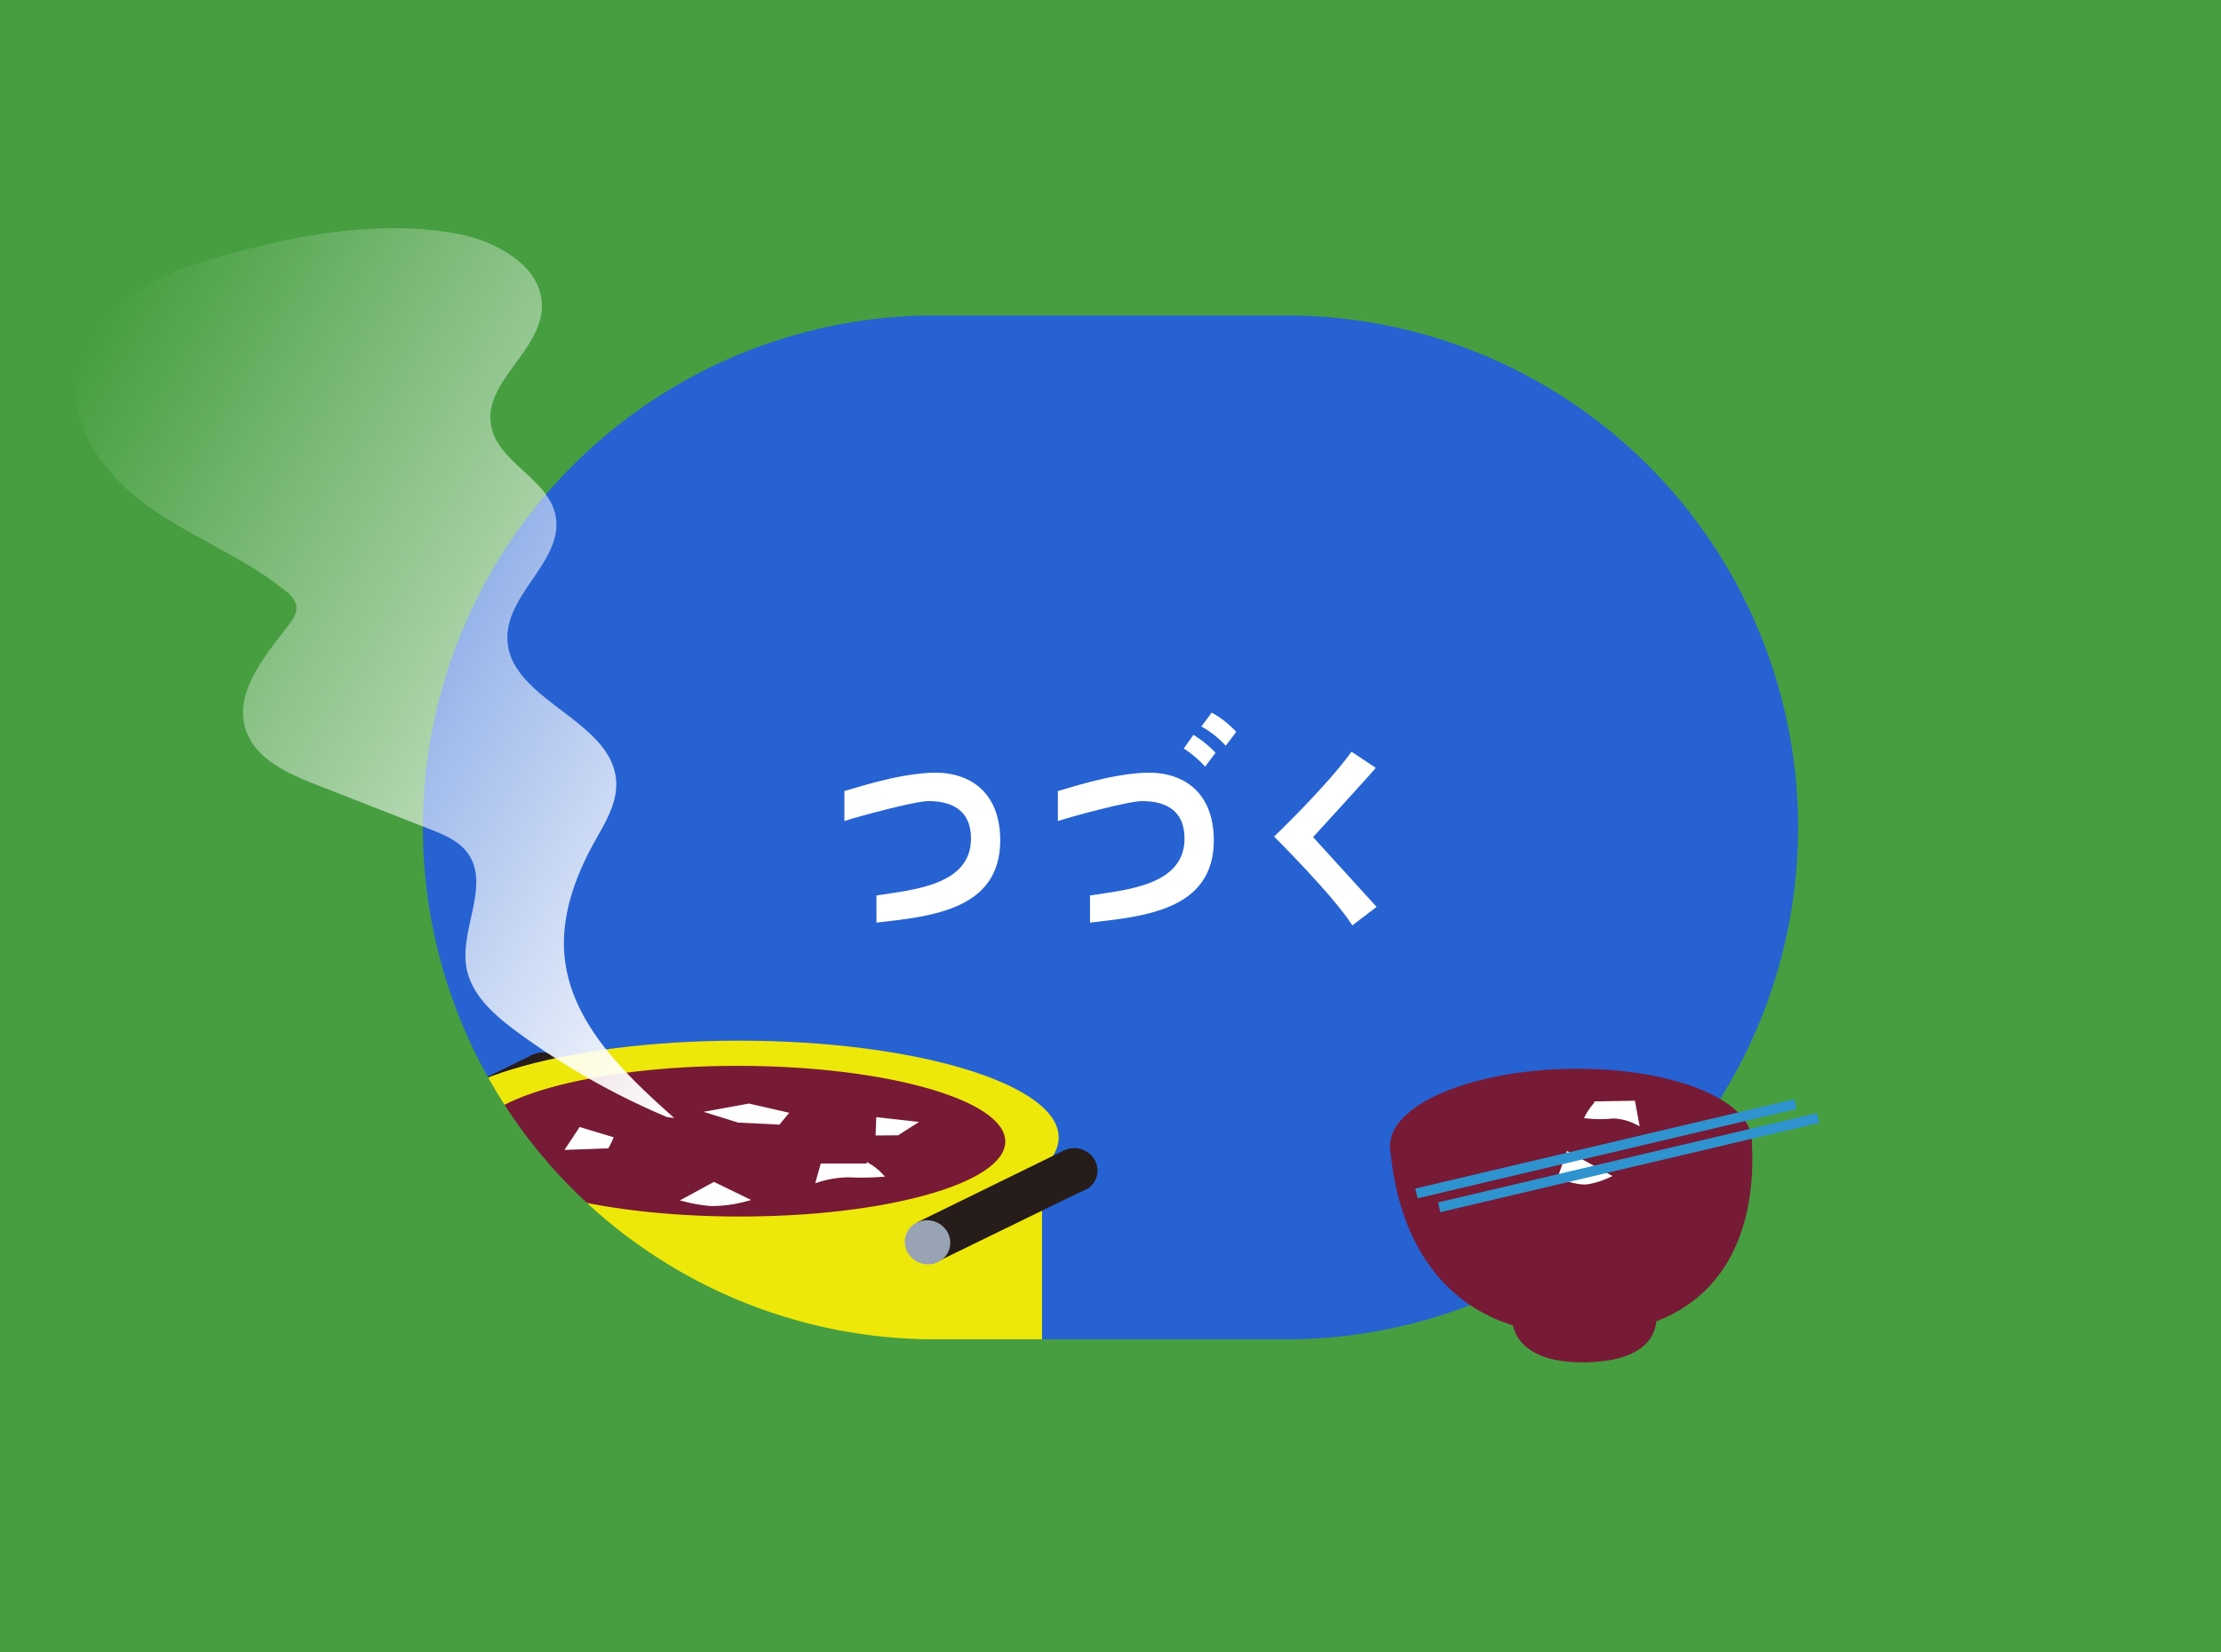 <svg xmlns="http://www.w3.org/2000/svg" xmlns:xlink="http://www.w3.org/1999/xlink" viewBox="0 0 430 320"><defs><style>.cls-1{isolation:isolate;}.cls-2{fill:#2662d2;}.cls-3{fill:#261c19;}.cls-4{fill:#98a3b4;}.cls-5,.cls-6{fill:#eee70a;}.cls-6,.cls-8{mix-blend-mode:multiply;}.cls-7,.cls-8{fill:#771a36;}.cls-8{opacity:0.5;}.cls-11,.cls-13,.cls-9{fill:#fff;}.cls-13,.cls-9{stroke:#fff;stroke-miterlimit:10;}.cls-9{stroke-width:0.8px;}.cls-10{fill:#469e40;}.cls-12{fill:url(#名称未設定グラデーション_13);}.cls-13{stroke-width:0.83px;}.cls-14{fill:#2e93ce;}</style><linearGradient id="名称未設定グラデーション_13" x1="12.14" y1="74.65" x2="162.38" y2="161.39" gradientUnits="userSpaceOnUse"><stop offset="0" stop-color="#fff" stop-opacity="0"/><stop offset="1" stop-color="#fff"/></linearGradient></defs><g class="cls-1"><g id="ep-22"><rect class="cls-2" x="-127.66" y="-153.83" width="685.33" height="626.6"/><ellipse class="cls-3" cx="105.16" cy="208.07" rx="4.25" ry="4.42" transform="translate(-125.06 244.85) rotate(-72.26)"/><polygon class="cls-3" points="103.1 204.26 74.6 218.23 77.74 226.22 107.9 211.51 103.1 204.26"/><ellipse class="cls-4" cx="76.66" cy="222.04" rx="4.25" ry="4.42" transform="translate(-158.18 227.42) rotate(-72.26)"/><path class="cls-5" d="M201.75,262.91c0,10.52-26.27,19-58.68,19s-58.69-8.52-58.69-19V219.68H201.75Z"/><ellipse class="cls-5" cx="143.07" cy="220.28" rx="61.9" ry="18.75"/><path class="cls-5" d="M204.22,221.41c0,11.1-27.46,20.09-61.34,20.09s-61.34-9-61.34-20.09v-3.35H204.46Z"/><ellipse class="cls-6" cx="143.07" cy="219.75" rx="55.72" ry="16.18"/><ellipse class="cls-7" cx="142.99" cy="220.98" rx="14.59" ry="51.63" transform="translate(-78.18 363.68) rotate(-89.92)"/><path class="cls-8" d="M116.44,227.45a2.74,2.74,0,0,0,.43.83,2,2,0,0,0,.38.45,5.13,5.13,0,0,0,.88.68,3.07,3.07,0,0,0,.31.17c.27.13.54.27.83.38a2.93,2.93,0,0,0,1,.19,3.31,3.31,0,0,0,1,0,3,3,0,0,0,.91-.27,1.94,1.94,0,0,0,.72-.43,1.07,1.07,0,0,0,.37-1.18l-.22-.37a2.22,2.22,0,0,0-.89-.55l-.32-.14.5.24a4.08,4.08,0,0,1-.71-.44l.38.31a2.72,2.72,0,0,1-.49-.54l.23.36a1.66,1.66,0,0,1-.19-.46,1,1,0,0,0-.42-.52,1.77,1.77,0,0,0-.69-.4,2.93,2.93,0,0,0-1-.19,3.63,3.63,0,0,0-1,0l-.64.16a2.6,2.6,0,0,0-1,.54l-.3.37a.93.93,0,0,0-.08.81Z"/><path class="cls-8" d="M132.76,229.12a3.4,3.4,0,0,1,.6-.52l-.44.3a5.14,5.14,0,0,1,.93-.5l-.55.23a7.59,7.59,0,0,1,1.11-.36l-.64.15h0a2.55,2.55,0,0,0,.91-.27,1.88,1.88,0,0,0,.72-.42,1.06,1.06,0,0,0,.36-.57.69.69,0,0,0,0-.61l-.23-.37a2.08,2.08,0,0,0-.88-.55l-.61-.16a4.32,4.32,0,0,0-1.39,0c-.49.12-1,.23-1.45.39a11.29,11.29,0,0,0-1.27.55,9.22,9.22,0,0,0-1.06.69,3.94,3.94,0,0,0-.52.47.9.9,0,0,0-.36.57.69.69,0,0,0,0,.61,1,1,0,0,0,.42.52,1.77,1.77,0,0,0,.69.4l.61.16a4.63,4.63,0,0,0,1.39,0l.64-.15a2.6,2.6,0,0,0,1-.54Z"/><path class="cls-8" d="M131.93,214.19a3.4,3.4,0,0,1,.6-.52l-.44.3a5.88,5.88,0,0,1,.93-.51l-.55.24a7.59,7.59,0,0,1,1.11-.36l-.64.15h0a2.55,2.55,0,0,0,.91-.27,1.93,1.93,0,0,0,.72-.42,1,1,0,0,0,.36-.57.69.69,0,0,0,0-.61l-.22-.37a2.12,2.12,0,0,0-.89-.55l-.61-.16a4.26,4.26,0,0,0-1.38,0c-.5.12-1,.23-1.46.39a12.15,12.15,0,0,0-1.27.55,8.29,8.29,0,0,0-1.05.69,3.48,3.48,0,0,0-.53.47.9.9,0,0,0-.36.57.72.72,0,0,0,0,.61,1.08,1.08,0,0,0,.42.52,1.74,1.74,0,0,0,.7.4l.61.16a4.56,4.56,0,0,0,1.38,0l.64-.15a2.6,2.6,0,0,0,1-.54Z"/><path class="cls-8" d="M113.11,228.9a8.76,8.76,0,0,1-1-.09l.64.1a6.9,6.9,0,0,1-1.13-.27l.57.19a5.37,5.37,0,0,1-1-.43l.47.27h0a1.86,1.86,0,0,0-.76-.37,2.64,2.64,0,0,0-.92-.19,3.46,3.46,0,0,0-1,.06,2.9,2.9,0,0,0-1,.27l-.49.29a1.31,1.31,0,0,0-.54.72l0,.4a1.21,1.21,0,0,0,.49.74,8.25,8.25,0,0,0,1.14.61,12.75,12.75,0,0,0,1.32.43,13.9,13.9,0,0,0,1.46.25,7,7,0,0,0,.92.07,3.46,3.46,0,0,0,1-.06,3,3,0,0,0,1-.27,1.59,1.59,0,0,0,.66-.46,1,1,0,0,0,.37-.55l0-.4a1.25,1.25,0,0,0-.5-.74l-.47-.28a3.71,3.71,0,0,0-1.21-.28Z"/><path class="cls-8" d="M149.29,228.38c.22,0,.43,0,.64,0l-.69-.06a6,6,0,0,1,.76.13l-.61-.16a5.39,5.39,0,0,1,.68.24l-.51-.24a2.37,2.37,0,0,1,.54.34l-.38-.31a.67.67,0,0,1,.15.14,2.78,2.78,0,0,0,1.5.71,5.12,5.12,0,0,0,2-.14,2.28,2.28,0,0,0,1.29-.91l.13-.41a1,1,0,0,0-.28-.77,3.93,3.93,0,0,0-.88-.7,6.17,6.17,0,0,0-1.16-.52,8.31,8.31,0,0,0-1.37-.32,8.62,8.62,0,0,0-1.53-.09,3.4,3.4,0,0,0-1,.12,2.57,2.57,0,0,0-.87.32,1.46,1.46,0,0,0-.59.49.86.86,0,0,0-.28.58l.06.41a1.38,1.38,0,0,0,.6.68,3.39,3.39,0,0,0,1.8.46Z"/><path class="cls-8" d="M185.69,222.32q-.31,0-.63,0h.7a5.16,5.16,0,0,1-.79-.08l.64.12a5.42,5.42,0,0,1-.72-.19l.55.2a3.34,3.34,0,0,1-.6-.29l.44.28-.18-.13a3.08,3.08,0,0,0-1.63-.6,3.29,3.29,0,0,0-1,0,2.61,2.61,0,0,0-.94.25,1.86,1.86,0,0,0-1.09,1l-.05.41a1.16,1.16,0,0,0,.45.75,4.21,4.21,0,0,0,1,.63,6.56,6.56,0,0,0,1.25.43,8.36,8.36,0,0,0,1.43.22,8.8,8.8,0,0,0,1.54,0,3,3,0,0,0,1-.2,2.2,2.2,0,0,0,.8-.37,1.25,1.25,0,0,0,.48-.53.75.75,0,0,0,.16-.61l-.14-.4a1.74,1.74,0,0,0-.74-.63,3.72,3.72,0,0,0-1.89-.32Z"/><path class="cls-8" d="M164,221.59c-.21,0-.42,0-.64,0h.7a6.46,6.46,0,0,1-.78-.07l.63.11a5.42,5.42,0,0,1-.72-.19l.56.2a3.14,3.14,0,0,1-.61-.29l.44.28-.18-.13a3.08,3.08,0,0,0-1.63-.6,3.22,3.22,0,0,0-1,0,2.89,2.89,0,0,0-.95.25,1.89,1.89,0,0,0-1.09,1l0,.42a1.19,1.19,0,0,0,.44.75,4.19,4.19,0,0,0,1,.62,6.43,6.43,0,0,0,1.26.43,8.09,8.09,0,0,0,1.42.23,9.9,9.9,0,0,0,1.54,0,3.11,3.11,0,0,0,1-.2,2.22,2.22,0,0,0,.79-.37,1.28,1.28,0,0,0,.49-.53.77.77,0,0,0,.15-.61l-.14-.4a1.74,1.74,0,0,0-.74-.63,3.7,3.7,0,0,0-1.88-.32Z"/><path class="cls-8" d="M124.25,218.28a4.42,4.42,0,0,1,.63,0l-.68-.06a4.83,4.83,0,0,1,.76.13l-.61-.16a3.31,3.31,0,0,1,.67.24l-.5-.24a3,3,0,0,1,.53.33l-.37-.31.15.15a2.74,2.74,0,0,0,1.49.71,3.62,3.62,0,0,0,1,0,3.22,3.22,0,0,0,1-.18,2.24,2.24,0,0,0,1.29-.91l.13-.4a1,1,0,0,0-.28-.78,3.64,3.64,0,0,0-.88-.69,5.59,5.59,0,0,0-1.16-.52,8.31,8.31,0,0,0-1.37-.33,9.68,9.68,0,0,0-1.53-.09,3.11,3.11,0,0,0-1,.13,2.56,2.56,0,0,0-.87.31,1.48,1.48,0,0,0-.59.49.84.84,0,0,0-.28.59l0,.41a1.44,1.44,0,0,0,.61.68,3.55,3.55,0,0,0,1.8.46Z"/><path class="cls-8" d="M99,223.5c.21,0,.42,0,.63,0l-.69,0a4.64,4.64,0,0,1,.76.12l-.61-.15a3.4,3.4,0,0,1,.68.24l-.51-.25a2.37,2.37,0,0,1,.54.34l-.38-.31a.67.67,0,0,1,.15.14,2.64,2.64,0,0,0,1.5.71,3.28,3.28,0,0,0,1,0,3.21,3.21,0,0,0,1-.18,2.28,2.28,0,0,0,1.29-.91l.13-.41a1,1,0,0,0-.28-.77,3.72,3.72,0,0,0-.88-.7,6.54,6.54,0,0,0-1.16-.52,8.08,8.08,0,0,0-1.37-.32,9.68,9.68,0,0,0-1.53-.09,3.4,3.4,0,0,0-1,.12,2.57,2.57,0,0,0-.87.32,1.46,1.46,0,0,0-.59.49.88.88,0,0,0-.28.59l.06.4a1.43,1.43,0,0,0,.6.68,3.4,3.4,0,0,0,1.81.46Z"/><path class="cls-8" d="M160.44,216.79a3.75,3.75,0,0,1-.6.13l.68-.1a5.24,5.24,0,0,1-.79.05h.66a4.9,4.9,0,0,1-.77-.07l.62.11a3.89,3.89,0,0,1-.71-.19l.55.21-.24-.11a4,4,0,0,0-1.83-.34,3.11,3.11,0,0,0-1,.19,2.29,2.29,0,0,0-.8.38,1.31,1.31,0,0,0-.64,1.12l.13.41a1.76,1.76,0,0,0,.75.66,6.59,6.59,0,0,0,1.25.46,9.4,9.4,0,0,0,2.89.24,9.13,9.13,0,0,0,1.48-.24,2.44,2.44,0,0,0,.87-.34,1.49,1.49,0,0,0,.61-.48.87.87,0,0,0,.24-.58.74.74,0,0,0-.1-.61l-.31-.36a2.44,2.44,0,0,0-1-.51,4.18,4.18,0,0,0-2,0Z"/><path class="cls-8" d="M111.17,214.12a4.29,4.29,0,0,1-.6.13l.68-.1a5.32,5.32,0,0,1-.79,0h.66a5.14,5.14,0,0,1-.78-.07l.63.11a3.68,3.68,0,0,1-.71-.19l.54.21-.23-.11a3.84,3.84,0,0,0-1.83-.34,3.11,3.11,0,0,0-1,.19,2.34,2.34,0,0,0-.81.38,1.28,1.28,0,0,0-.63,1.12l.13.41a1.76,1.76,0,0,0,.75.66,6.35,6.35,0,0,0,1.25.46,7.87,7.87,0,0,0,1.4.23,9.13,9.13,0,0,0,1.48,0,8.79,8.79,0,0,0,1.48-.24,2.44,2.44,0,0,0,.87-.34,1.46,1.46,0,0,0,.62-.48.87.87,0,0,0,.24-.58.75.75,0,0,0-.11-.61l-.3-.36a2.58,2.58,0,0,0-1-.51,4.19,4.19,0,0,0-2,0Z"/><path class="cls-8" d="M175.14,212.42a3.75,3.75,0,0,1-.6.13l.68-.1a5.24,5.24,0,0,1-.79.05h.66a4.9,4.9,0,0,1-.77-.07l.62.11a3.89,3.89,0,0,1-.71-.19l.55.21-.24-.11a4,4,0,0,0-1.83-.34,3.11,3.11,0,0,0-1,.19,2.34,2.34,0,0,0-.81.38,1.32,1.32,0,0,0-.63,1.12l.13.41a1.76,1.76,0,0,0,.75.66,6.59,6.59,0,0,0,1.25.46,8.13,8.13,0,0,0,1.41.23,8,8,0,0,0,1.47,0,9.08,9.08,0,0,0,1.49-.24,2.31,2.31,0,0,0,.86-.34,1.46,1.46,0,0,0,.62-.48.85.85,0,0,0,.24-.58.74.74,0,0,0-.1-.61l-.31-.36a2.44,2.44,0,0,0-1-.51,4.18,4.18,0,0,0-2,0Z"/><path class="cls-8" d="M141.6,220.31a3.75,3.75,0,0,1-.6.13l.68-.1a5.24,5.24,0,0,1-.79,0h.66a4.9,4.9,0,0,1-.77-.07l.62.11a3.89,3.89,0,0,1-.71-.19l.55.21-.24-.11a4,4,0,0,0-1.83-.34,3.11,3.11,0,0,0-1,.19,2.29,2.29,0,0,0-.8.38,1.31,1.31,0,0,0-.64,1.12l.13.41a1.76,1.76,0,0,0,.75.66,6.59,6.59,0,0,0,1.25.46,9.4,9.4,0,0,0,2.89.24,9.13,9.13,0,0,0,1.48-.24,2.44,2.44,0,0,0,.87-.34,1.49,1.49,0,0,0,.61-.48.85.85,0,0,0,.24-.58.74.74,0,0,0-.1-.61l-.31-.36a2.44,2.44,0,0,0-1-.51,4.18,4.18,0,0,0-2,0Z"/><path class="cls-8" d="M159.47,233.05a11.24,11.24,0,0,0,1.66-.19,9.29,9.29,0,0,0,1.55-.44,7.15,7.15,0,0,0,1.3-.64,4.54,4.54,0,0,0,1-.81.9.9,0,0,0,.36-.57.69.69,0,0,0,0-.61,1,1,0,0,0-.42-.52,1.77,1.77,0,0,0-.69-.4,4.17,4.17,0,0,0-2-.16l-.64.15a2.6,2.6,0,0,0-1,.54,3,3,0,0,1-.52.48l.44-.31a4.73,4.73,0,0,1-.74.41l.55-.24a5.84,5.84,0,0,1-.92.3l.64-.15a7.39,7.39,0,0,1-1,.15l.7,0h-.05a3.11,3.11,0,0,0-1,.13,2.56,2.56,0,0,0-.87.31,1.51,1.51,0,0,0-.58.49.9.9,0,0,0-.29.59,1.23,1.23,0,0,0,.66,1.09l.51.24a3.85,3.85,0,0,0,1.3.21Z"/><path class="cls-9" d="M132.72,232.33l5.51-3,6.07,2.95a25.35,25.35,0,0,1-6.7.88A31.13,31.13,0,0,1,132.72,232.33Z"/><path class="cls-9" d="M158.42,228.53l.79-2.81h9a10.75,10.75,0,0,1,2.26,1.8,49.86,49.86,0,0,1-6.27.07A20.9,20.9,0,0,0,158.42,228.53Z"/><polygon class="cls-9" points="110.05 222.26 112.39 218.72 118.27 220.5 118.02 221.06 117.53 221.99 110.05 222.26"/><polygon class="cls-9" points="142.98 217 137.88 215.41 144.99 214.12 152.08 215.74 150.73 217.38 142.98 217"/><polygon class="cls-9" points="169.94 219.49 170.04 216.79 176.76 217.54 173.77 219.46 169.94 219.49"/><ellipse class="cls-3" cx="208.07" cy="226.59" rx="4.25" ry="4.42" transform="translate(-71.13 355.74) rotate(-72.26)"/><polygon class="cls-3" points="206.01 222.78 177.51 236.74 180.65 244.73 210.81 230.03 206.01 222.78"/><ellipse class="cls-4" cx="179.57" cy="240.55" rx="4.25" ry="4.42" transform="translate(-104.25 338.31) rotate(-72.26)"/><path class="cls-10" d="M-205.94-152.77v626.6H635.94v-626.6Zm554.06,313A99.13,99.13,0,0,1,249,259.37H181a99.13,99.13,0,0,1-99.12-99.14h0A99.13,99.13,0,0,1,181,61.09h68A99.13,99.13,0,0,1,348.12,160.23Z"/><path class="cls-11" d="M193.65,162.76c0-9.61-6.22-13.53-13.7-13.1-6.93.39-14.41,3-16.47,3.52V159c2.18-.74,13.55-3.86,16.27-3.86,3.14,0,8.24.8,8.24,7.27,0,9.12-11.5,9.92-18.3,11v5.26C180,177.48,193.65,176.32,193.65,162.76Z"/><path class="cls-11" d="M235,162.76c0-9.61-6.23-13.53-13.7-13.1-6.93.39-14.41,3-16.48,3.52V159c2.19-.74,13.56-3.86,16.28-3.86,3.14,0,8.23.8,8.23,7.27,0,9.12-11.49,9.92-18.29,11v5.26C221.32,177.48,235,176.32,235,162.76Z"/><path class="cls-11" d="M233.32,148.47a21,21,0,0,0-4.13-3.52l1.86-2.64a20.79,20.79,0,0,1,4.29,3.47Z"/><path class="cls-11" d="M237.31,144.42a18.69,18.69,0,0,0-4.71-3.73l2-2.69a19.29,19.29,0,0,1,4.75,3.73Z"/><path class="cls-11" d="M254.22,162.11l12.3,13.51-4.7,3.59C258.2,173.47,246.67,162,246.67,162s9.76-9.26,15-16.42l4.68,3.12C266.44,148.76,254.22,162.11,254.22,162.11Z"/><path class="cls-12" d="M129.16,216.34A141.86,141.86,0,0,1,99.9,199.67c-4.29-3.18-8.69-7.07-9.6-12.33-1.29-7.46,4.69-16,.24-22.14-1.74-2.39-4.64-3.58-7.4-4.66l-22.09-8.65c-5.49-2.15-11.61-4.94-13.46-10.54-2.39-7.26,3.67-14.23,8.3-20.32.86-1.12,1.72-2.45,1.45-3.84a5,5,0,0,0-2-2.71C47.39,108,37.52,104.25,29.11,98.36S13.39,83,14.81,72.83c.91-6.54,5.37-12.19,10.82-15.92s11.86-5.8,18.22-7.56c14.38-4,29.5-6.72,44.2-4.17,8,1.39,17.24,6.42,16.85,14.54-.41,8.42-11.27,14.34-9.83,22.64,1.25,7.17,11,10.29,12.47,17.41,1.77,8.55-9.42,15.06-9.31,23.79.14,12.08,20.43,15.75,21.07,27.81.23,4.29-2.27,8.17-4.35,11.93-3.72,6.74-6.4,14.38-5.64,22,1.29,12.83,11.58,22.64,21.22,31.2"/><path class="cls-7" d="M269.11,221.81c1.57,20.75,12.87,37.29,37.83,36.6s33.71-17.78,32.15-38.52"/><path class="cls-7" d="M292.68,255.29c.37,4.93,4.68,8.81,14.67,8.53s13.69-4.37,13.32-9.3"/><ellipse class="cls-7" cx="304.14" cy="221.35" rx="35.01" ry="14.39" transform="translate(-3.87 5.42) rotate(-1.01)"/><ellipse class="cls-8" cx="304.05" cy="220.17" rx="32.37" ry="12.14" transform="translate(-4.26 6.01) rotate(-1.12)"/><ellipse class="cls-8" cx="304.19" cy="222.07" rx="30.57" ry="10.16" transform="translate(-4.71 6.6) rotate(-1.23)"/><path class="cls-8" d="M324.07,220.86a5.75,5.75,0,0,1-.31,1.13,3.93,3.93,0,0,1-.3.62,5.54,5.54,0,0,1-.68.93,2.61,2.61,0,0,1-.24.23,8.34,8.34,0,0,1-.65.53,1.49,1.49,0,0,1-.75.27,1.56,1.56,0,0,1-.83,0,1.51,1.51,0,0,1-.73-.35,1.67,1.67,0,0,1-.58-.57,2.15,2.15,0,0,1-.33-1.59l.17-.5a1.94,1.94,0,0,1,.69-.76l.25-.19-.39.33a3.2,3.2,0,0,0,.55-.61l-.29.43A3.27,3.27,0,0,0,320,220l-.17.5a2.65,2.65,0,0,0,.14-.62,1.52,1.52,0,0,1,.32-.72,1.76,1.76,0,0,1,1.29-.82,1.67,1.67,0,0,1,.83,0l.51.19a2.24,2.24,0,0,1,.8.73l.25.49a2.17,2.17,0,0,1,.08,1.1Z"/><path class="cls-8" d="M311.16,223.36a4.19,4.19,0,0,0-.49-.7l.36.41a4.33,4.33,0,0,0-.75-.67l.44.31a4.21,4.21,0,0,0-.89-.47l.51.19h0a1.71,1.71,0,0,1-.73-.35,1.67,1.67,0,0,1-.58-.57,1.53,1.53,0,0,1-.3-.76,1.67,1.67,0,0,1,0-.83l.18-.5a2,2,0,0,1,.68-.76l.48-.22a2.05,2.05,0,0,1,1.1,0,6.34,6.34,0,0,1,1.17.5,9,9,0,0,1,1,.73,6.72,6.72,0,0,1,.85.92,3.27,3.27,0,0,1,.43.62,1.68,1.68,0,0,1,.31.76,1.56,1.56,0,0,1,0,.83,1.4,1.4,0,0,1-.32.71,1.3,1.3,0,0,1-.54.55l-.48.23a2.05,2.05,0,0,1-1.1,0l-.51-.2a2.21,2.21,0,0,1-.8-.72Z"/><path class="cls-8" d="M326.75,222.77a4.52,4.52,0,0,0,.82-.13l-.51.14a4.11,4.11,0,0,0,.89-.38l-.44.26a4,4,0,0,0,.75-.6l-.36.38,0,0a1.38,1.38,0,0,1,.59-.51,2.17,2.17,0,0,1,2.3.15l.4.38a2.22,2.22,0,0,1,.45,1l0,.54a2.1,2.1,0,0,1-.37,1,7.74,7.74,0,0,1-.89.83,7.19,7.19,0,0,1-1,.6,6.43,6.43,0,0,1-1.15.37,4.43,4.43,0,0,1-.73.11,1.61,1.61,0,0,1-.81-.07,2,2,0,0,1-1.31-1,1.66,1.66,0,0,1-.3-.74l0-.54a1.94,1.94,0,0,1,.37-1l.37-.38a1.92,1.92,0,0,1,.95-.4Z"/><path class="cls-8" d="M298,222.61a2.75,2.75,0,0,0-.5,0l.54-.08a2.08,2.08,0,0,0-.6.18l.48-.22a2.62,2.62,0,0,0-.53.33l.4-.33a2.3,2.3,0,0,0-.42.46l.29-.43-.12.2a2,2,0,0,1-1.16,1,1.47,1.47,0,0,1-.83.06,1.62,1.62,0,0,1-.79-.22,2.25,2.25,0,0,1-1-1.21l-.12-.55a2,2,0,0,1,.21-1.05,3.63,3.63,0,0,1,.68-1,4.25,4.25,0,0,1,.91-.72,4.14,4.14,0,0,1,1.08-.46,4.41,4.41,0,0,1,1.21-.15,1.75,1.75,0,0,1,.81.16,1.66,1.66,0,0,1,.7.41,1.76,1.76,0,0,1,.48.66,1.66,1.66,0,0,1,.24.79l0,.55a1.95,1.95,0,0,1-1.88,1.58Z"/><path class="cls-8" d="M290.07,229.09a5.47,5.47,0,0,1-1.33-.24,5.16,5.16,0,0,1-1.24-.57,6.07,6.07,0,0,1-1-.84,5.37,5.37,0,0,1-.82-1.09,1.68,1.68,0,0,1-.31-.76,1.56,1.56,0,0,1,0-.83,1.4,1.4,0,0,1,.32-.71,1.36,1.36,0,0,1,.54-.55,2.07,2.07,0,0,1,1.58-.26l.51.2a2.21,2.21,0,0,1,.8.72,3,3,0,0,0,.42.63l-.35-.41a2.75,2.75,0,0,0,.59.54l-.44-.31a3.46,3.46,0,0,0,.73.4l-.51-.2a3,3,0,0,0,.77.19l-.55-.06h0a1.59,1.59,0,0,1,.81.15,1.61,1.61,0,0,1,.7.41A2.47,2.47,0,0,1,292,227a2,2,0,0,1-.5,1.48l-.39.34a2,2,0,0,1-1,.31Z"/><path class="cls-13" d="M311.27,227.71l-7.65-4.22-1.54,4.33s3.29,1.43,5.34,1.1A15.54,15.54,0,0,0,311.27,227.71Z"/><path class="cls-13" d="M316.89,217.37l-.7-3.79-7.12.13a12.16,12.16,0,0,0-1.75,2.47,22.76,22.76,0,0,0,5,0A10.8,10.8,0,0,1,316.89,217.37Z"/><rect class="cls-14" x="309.93" y="184.75" width="1.94" height="75.39" transform="translate(456.07 -131.2) rotate(76.73)"/><rect class="cls-14" x="314.33" y="187.44" width="1.94" height="75.39" transform="translate(462.08 -133.41) rotate(76.73)"/></g></g></svg>